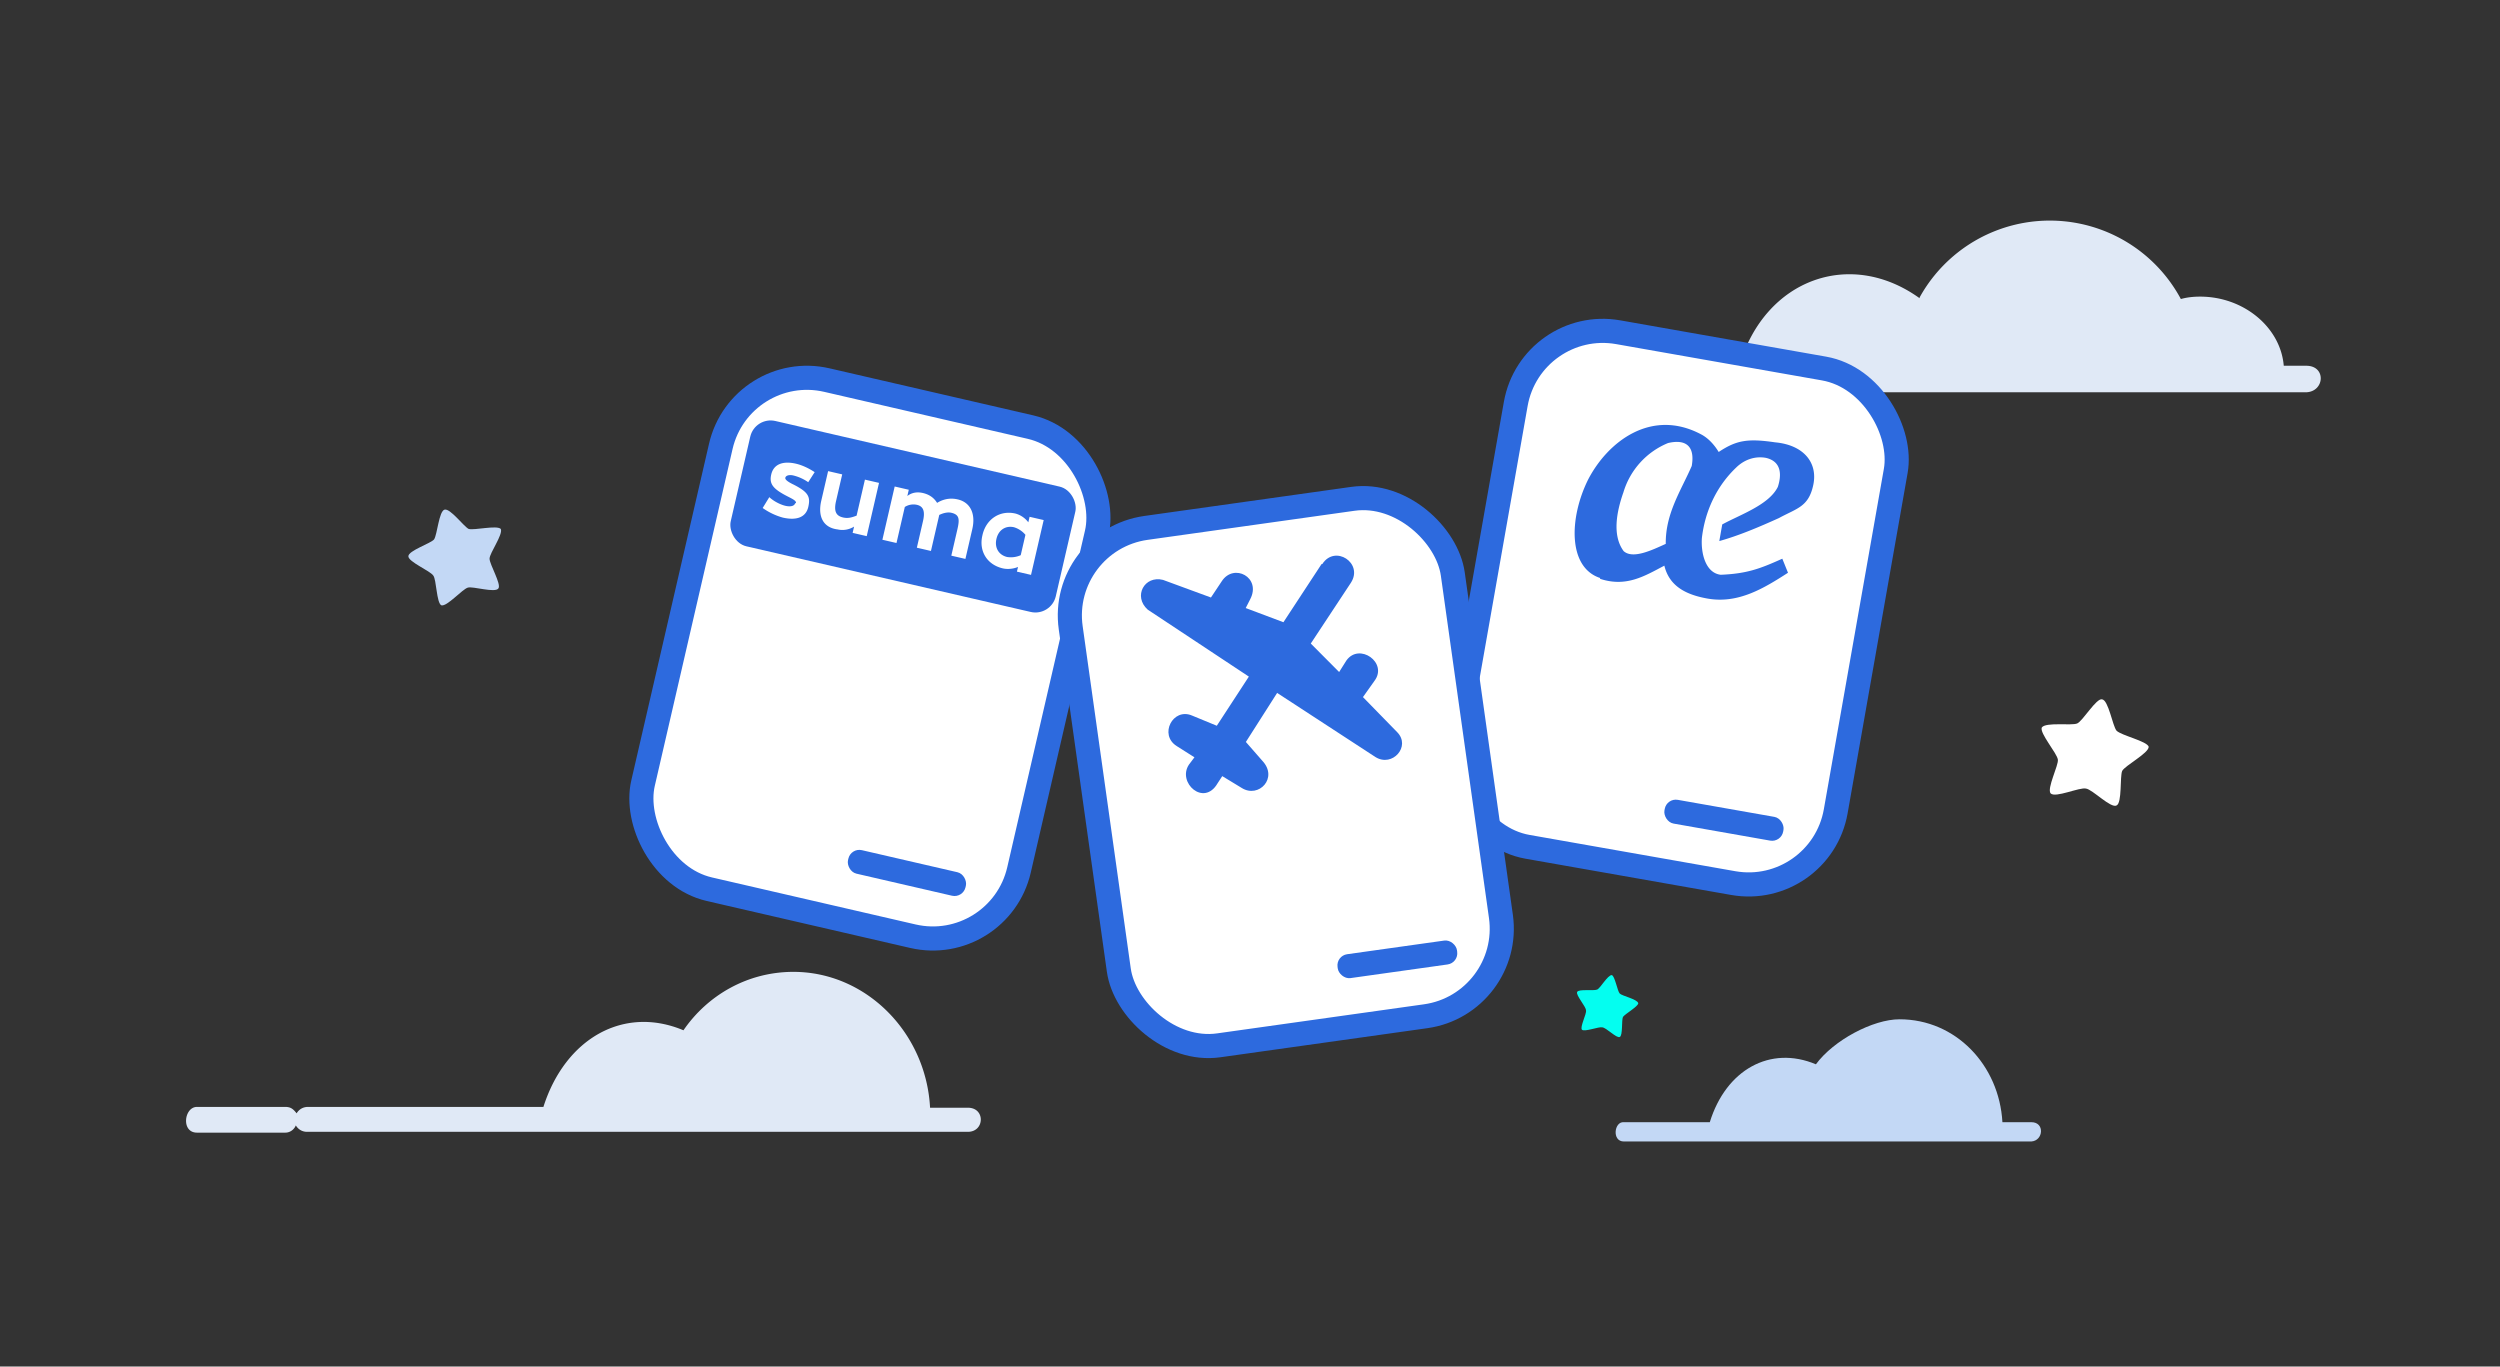<svg xmlns="http://www.w3.org/2000/svg" viewBox="0 0 311 170"><rect x="0" y="0" width="311" height="170" fill="#333333" stroke="none"/><defs><g id="a"><rect width="48" height="65" x="3" y="3" fill="#fff" stroke="#2d6ade" stroke-linecap="square" stroke-width="3" ry="11"/><rect width="15" height="3" x="30" y="59" fill="#2d6ade" ry="1.4"/></g><g id="b"><use href="#a"/><g transform="translate(0, -6)"><rect width="41.5" height="16" x="6.3" y="15.4" fill="#2d6ade" ry="2.6"/><path fill="#fff" fill-rule="evenodd" d="M13.7 24.8c0-.3-.4-.4-1.2-.6-2-.5-2.6-1-2.6-2.2 0-1.3 1-2 2.7-2 .8 0 1.7.2 2.5.5l-.5 1.4a5.5 5.5 0 0 0-2-.4c-.5 0-.9.2-.9.5 0 .2.3.4 1.2.6 2 .5 2.4 1 2.4 2.3 0 1.3-1 2-2.8 2a8 8 0 0 1-2.7-.6l.5-1.5c.7.4 1.6.6 2.2.6.6 0 1.1-.2 1.1-.6zm5.8 2c-1.8.2-2.8-1-2.8-3V20h1.8v3.4c0 1.3.4 1.8 1.3 1.8.6 0 1-.2 1.6-.6V20h1.8v6.8h-1.8V26c-.5.5-1.2.8-1.9.8zm11.3-6c-.4-.4-1-.8-2-.8-.8 0-1.4.3-1.8.8V20h-1.8v6.8H27v-4.6a2 2 0 0 1 1.4-.6c.8 0 1.2.5 1.2 1.8v3.4h1.8v-4.6c.5-.4 1-.6 1.4-.6 1 0 1.2.5 1.2 1.8v3.4h1.8V23c0-2-1-3.2-2.6-3.2-1 0-1.8.4-2.4 1zm11.6 1.4a3 3 0 0 0-1.6-.6c-1 0-1.8.7-1.8 1.9s.8 1.9 1.8 1.9a3 3 0 0 0 1.6-.6zm-5.2 1.3c0 2 1.4 3.4 3.4 3.4.7 0 1.4-.3 1.8-.6v.6h1.8v-7h-1.8v.7a3 3 0 0 0-1.8-.7c-2 0-3.4 1.5-3.4 3.5z" clip-rule="evenodd"/></g></g><g id="c"><use href="#a"/><path fill="#fff" d="M13.7 24.8c0-.3-.4-.4-1.2-.6-2-.5-2.6-1-2.6-2.2 0-1.3 1-2 2.7-2 .8 0 1.7.2 2.5.5l-.5 1.4a5.5 5.5 0 0 0-2-.4c-.5 0-.9.2-.9.5 0 .2.3.4 1.2.6 2 .5 2.4 1 2.4 2.3 0 1.3-1 2-2.8 2a8 8 0 0 1-2.7-.6l.5-1.5c.7.4 1.6.6 2.2.6.6 0 1.1-.2 1.1-.6zm5.8 2c-1.8.2-2.8-1-2.8-3V20h1.8v3.4c0 1.3.4 1.8 1.3 1.8.6 0 1-.2 1.6-.6V20h1.8v6.8h-1.8V26c-.5.5-1.2.8-1.9.8zm11.3-6c-.4-.4-1-.8-2-.8-.8 0-1.4.3-1.8.8V20h-1.8v6.8H27v-4.6a2 2 0 0 1 1.4-.6c.8 0 1.2.5 1.2 1.8v3.4h1.8v-4.6c.5-.4 1-.6 1.4-.6 1 0 1.2.5 1.2 1.8v3.4h1.8V23c0-2-1-3.2-2.6-3.2-1 0-1.8.4-2.4 1zm11.6 1.4a3 3 0 0 0-1.6-.6c-1 0-1.8.7-1.8 1.9s.8 1.9 1.8 1.9a3 3 0 0 0 1.6-.6zm-5.2 1.3c0 2 1.4 3.4 3.4 3.4.7 0 1.4-.3 1.8-.6v.6h1.8v-7h-1.8v.7a3 3 0 0 0-1.8-.7c-2 0-3.4 1.5-3.4 3.5z" clip-rule="evenodd"/><path fill="#2d6ade" d="M17.1 33.5c-4.2-.6-5.1-6.7-3.6-11.8 1.6-5.1 6.2-10.1 12.8-8 1 .3 1.9 1 2.6 1.8 1.9-1.8 3.2-2.3 6.7-2.4 3.6-.3 5.7 1.6 5.6 4.4-.1 2.8-1.5 3.2-3.5 4.8-2.2 1.5-4.5 3-6.8 4.1v-2.1c2-1.6 5.3-3.4 6-5.8.2-1.4 0-3.2-2.1-3.3-1.4 0-2.6.7-3.4 1.8-2 2.7-2.9 6-2.7 9.4.2 1.9 1.2 4.2 3.1 4.1 3.2-.7 4.7-1.6 7.2-3.3l1 1.6c-2.6 2.4-5.4 4.9-9.3 4.9-2.9 0-5-.8-6-3.1-2.2 1.7-4.2 3.5-7.6 3zm5.4-18a9.6 9.6 0 0 0-4.4 7c-.4 2.4-.5 5.5 1.3 7.2 1.3.8 3.4-.7 5-1.8-.7-3.7.7-6.8 1.5-10.1 0-2.5-1.3-3.2-3.4-2.3z"/></g><g id="d" transform="translate(6, 0)"><use href="#a"/><path fill="#2d6ade" d="M35 10.5 29.3 17l-4.4-2.4.7-1c1.8-2.5-1.4-4.8-3.2-2.7l-1.6 1.8-5.6-3c-2.2-.9-4 1.5-2.4 3.4l11.3 10-4.8 5.5-2.9-1.7c-2.2-1.3-4.4 1.8-2.4 3.5l2 1.7-.8.8c-1.8 2 1.1 5.5 3.2 2.8l.7-.8 2.2 1.8c1.9 1.6 4.7-.6 3-3l-1.7-2.6 4.7-5.5 11 9.6c1.9 1.6 4.6-.7 3.1-2.7l-3.6-4.9 1.7-1.8c2-2-1.2-5-3.1-3l-1.1 1.3-3-4 6-6.8c1.9-2.2-1.3-5-3.2-2.8z"/></g></defs><path fill="#e0e9f6" d="M238.8 37a18.5 18.5 0 0 1 32.5.2c.7-.2 1.5-.3 2.4-.3 5.4 0 10 3.8 10.4 8.6h2.8c2.5 0 2.3 3.2 0 3.3h-90c-2.4-.1-2.5-3.4-.1-3.4h19.6c3.2-10.7 13.8-14.5 22.4-8.3zM85 128.2c3-4.4 8-7.3 13.7-7.3 9 0 16.5 7.5 17 16.9h4.7c2.2 0 2.1 3 0 3H38.2c-.6 0-1.1-.3-1.4-.8-.2.5-.7.9-1.3.9h-11c-2 0-1.6-3.2 0-3.2h11c.7 0 1 .3 1.4.8.3-.5.8-.8 1.4-.8h29.3c2.7-8.5 10-12.7 17.5-9.5z"/><path fill="#c3d8f5" d="M236.3 126.8c7 0 12.4 5.7 12.8 12.8h3.6c1.7 0 1.5 2.3 0 2.4H202c-1.5 0-1.2-2.5 0-2.4h10.7c2-6.5 7.5-9.6 13.2-7.2 2.2-3 7.1-5.6 10.4-5.6z"/><use href="#b" transform="rotate(13 -135.9 415.1)"/><use href="#c" transform="rotate(10 -111.4 1092.6)"/><use href="#d" transform="rotate(-8 529.4 -842)"/><path fill="#c3d8f5" d="M62 73.2c-.4.6-3.2-.3-3.8-.1-.7.2-2.6 2.4-3.3 2.2-.6-.3-.6-3.2-1-3.7-.4-.6-3.1-1.7-3.1-2.4s2.8-1.6 3.2-2.1c.4-.6.6-3.5 1.3-3.7.7-.2 2.4 2.1 3 2.4.7.2 3.5-.5 4 0 .3.7-1.4 3-1.4 3.7 0 .7 1.5 3.2 1.1 3.7z"/><path fill="#04fef0" d="M201.5 129c-.4.2-1.7-1.2-2.2-1.2-.4-.1-2.2.6-2.5.3-.3-.3.6-2 .5-2.4 0-.5-1.3-1.9-1.1-2.3.2-.4 2-.1 2.5-.3.4-.2 1.3-1.8 1.8-1.8.4.1.7 2 1 2.3.3.3 2.2.7 2.3 1.2 0 .4-1.6 1.3-1.9 1.7-.2.4 0 2.3-.4 2.5z"/><path fill="#fff" d="M263.3 100.2c-.7.4-3-2-3.8-2.1-.8-.2-3.8 1.2-4.4.6-.5-.6 1-3.5.9-4.2-.1-.8-2.3-3.3-2-4 .5-.7 3.7-.2 4.4-.5.7-.3 2.4-3.2 3.1-3 .8.1 1.3 3.3 1.8 3.9.6.6 3.8 1.3 4 2 0 .8-2.9 2.3-3.3 3-.3.7 0 4-.7 4.3z"/></svg>